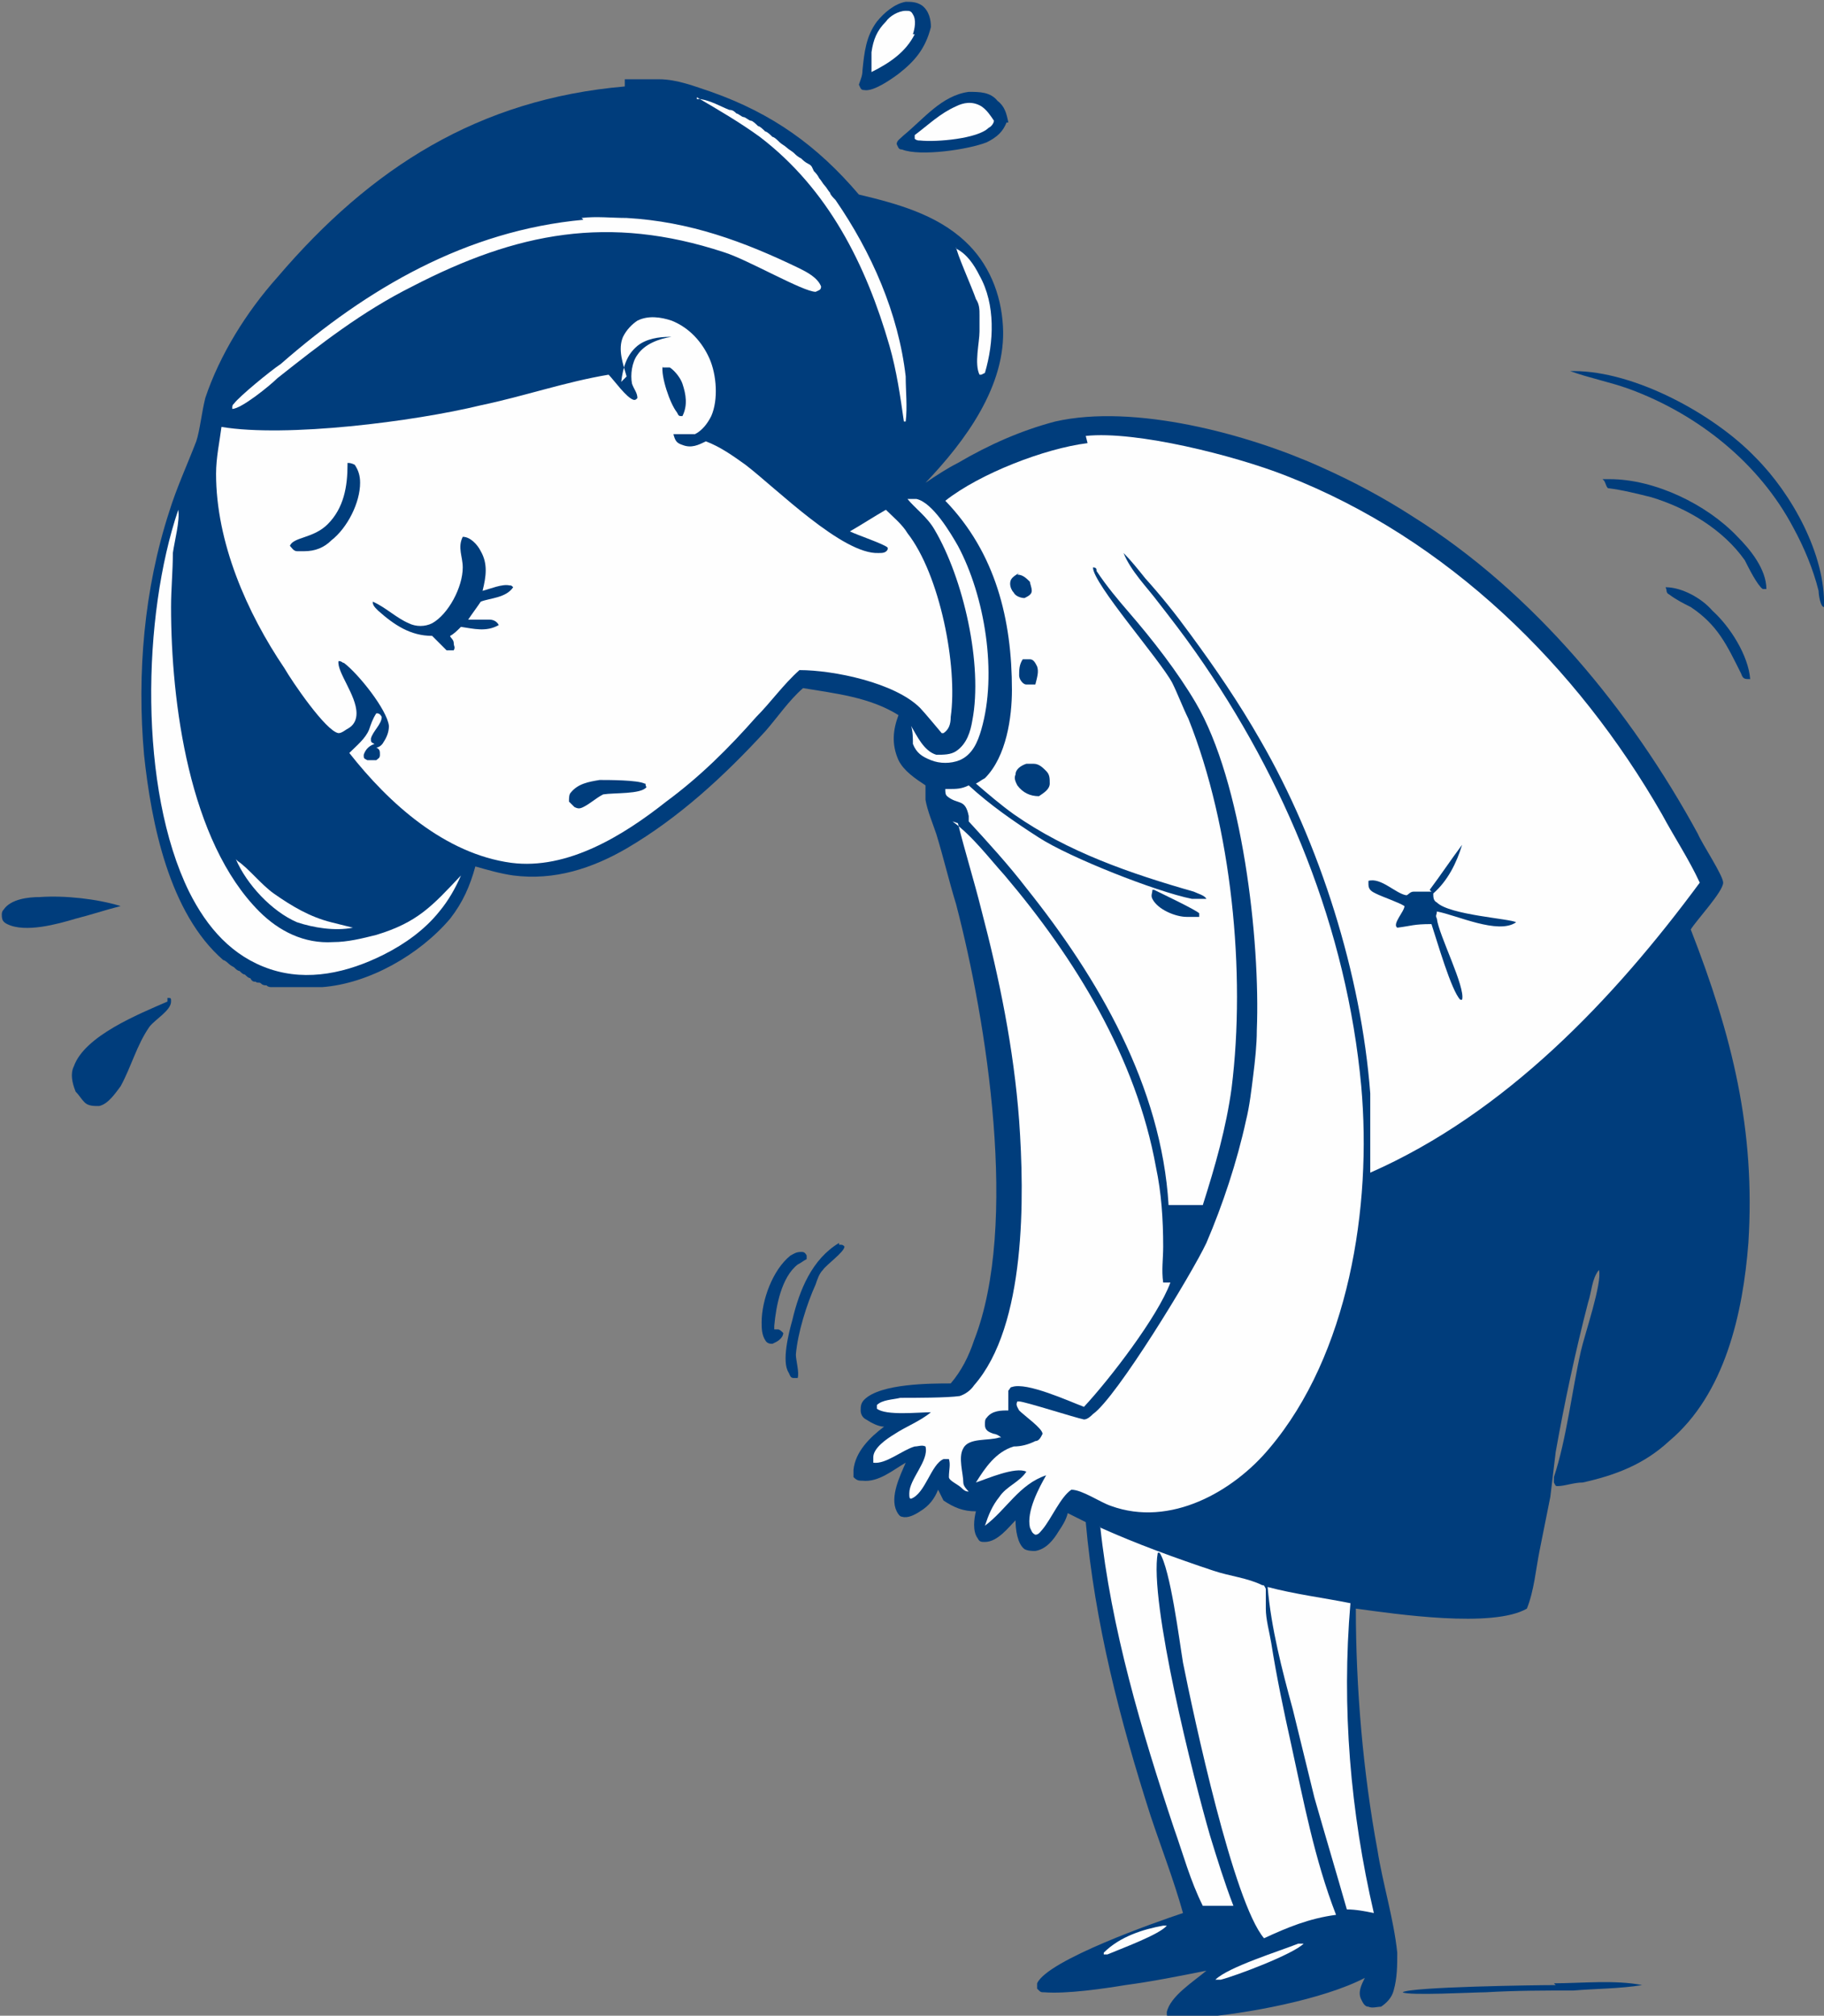 <?xml version="1.0" encoding="UTF-8"?>
<svg xmlns="http://www.w3.org/2000/svg" width="101.3" height="111.9" version="1.1" viewBox="0 0 101.3 111.9">
  <rect x="0" y="0" width="101.3" height="111.9" fill="#808080" stroke="none"/>
  <defs>
    <style>
      .cls-1 {
        fill: #003d7c;
      }

      .cls-2 {
        fill: #fefefe;
      }
    </style>
  </defs>
  <!-- Generator: Adobe Illustrator 28.6.0, SVG Export Plug-In . SVG Version: 1.2.0 Build 709)  -->
  <g>
    <g id="Warstwa_1">
      <g>
        <path class="cls-1" d="M42.9,74.6c-.1,0-.3,0-.4-.2-.2-.3-.2-.7-.2-1,0-1.2.6-2.9,1.6-3.7.2-.1.3-.2.6-.2.1,0,.2,0,.3.2,0,.1,0,.1,0,.2-.2.1-.3.2-.5.3-.9.7-1.2,2.3-1.3,3.4v.2c0,0,.1,0,.2,0,.1,0,.2.1.3.2,0,.2-.2.4-.4.5Z"/>
        <path class="cls-1" d="M92.5,32.6c.9,0,2,.6,2.6,1.3,1,.9,2,2.5,2.1,3.8-.3,0-.4,0-.5-.3-.8-1.6-1.3-2.7-2.8-3.7-.4-.2-.8-.4-1.2-.7-.2-.1-.1-.2-.2-.4Z"/>
        <path class="cls-1" d="M46.6,69.1c.2,0,.2,0,.3.1,0,.3-1,1-1.2,1.3-.2.2-.3.5-.4.8-.5,1.1-1,2.7-1.1,3.9,0,.3.2,1,.1,1.3,0,0,0,0,0,0,0,0-.1,0-.2,0-.2,0-.2-.1-.3-.3-.4-.6,0-2.2.2-2.9.4-1.7,1.1-3.4,2.6-4.3Z"/>
        <path class="cls-1" d="M86.3,110.1c1.5,0,3.4-.2,4.9.1-1.2.2-2.6.2-3.8.3-1.6,0-3.2,0-4.9.1-.6,0-4.3.2-4.6,0,.4-.3,7.4-.4,8.5-.4Z"/>
        <path class="cls-1" d="M89,26.6c.1,0,.3,0,.4,0,2.5,0,5.4,1.4,7.1,3.2.7.7,1.6,1.8,1.6,2.9h-.2c-.3-.2-.8-1.2-1-1.6-1.2-1.7-3.2-2.9-5.2-3.5-.8-.2-1.6-.4-2.4-.5-.1-.1-.1-.2-.2-.4Z"/>
        <path class="cls-1" d="M87.2,20.6c0,0,.1,0,.2,0,3.4,0,7.8,2.4,10.1,4.8,2,2,3.9,5.4,3.8,8.3,0,0,0,0,0,0-.2,0-.3-.7-.3-.9-.3-1.2-.8-2.4-1.4-3.5-1.9-3.6-5.3-6.3-9.1-7.7-1.1-.4-2.2-.6-3.3-1h0Z"/>
        <path class="cls-1" d="M34.7,4.4c.6,0,1.3,0,1.9,0,1,0,2,.4,2.9.7,3.4,1.2,5.9,3,8.2,5.7,2.1.5,4.3,1.1,5.9,2.6,1.3,1.2,2,2.9,2.1,4.7.2,3.3-2.1,6.4-4.3,8.7.6-.4,1.2-.8,1.8-1.1,1.7-1,3.5-1.8,5.4-2.3,4.4-1,10.7.7,14.7,2.5,1.8.8,3.5,1.7,5.2,2.8,6.7,4.2,12.1,10.8,15.8,17.6.2.5,1.4,2.3,1.4,2.7,0,.5-1.5,2.1-1.8,2.6,2.3,5.9,3.6,11.1,3.2,17.4-.3,3.9-1.3,8.4-4.4,11-1.4,1.3-3,1.9-4.8,2.3-.5,0-1,.2-1.4.2-.1,0-.1,0-.2-.2v-.3c.7-2.1,1-4.8,1.5-7,.2-.9,1.2-3.8,1-4.5h0c-.4.5-.4,1.2-.6,1.8-.7,2.7-1.3,5.5-1.8,8.3-.1.8-.2,1.7-.3,2.5-.2,1-.4,2-.6,3-.2,1-.3,2.2-.7,3.2-1.9,1.1-7.3.3-9.5,0,0,4.4.4,9.1,1.2,13.4.3,1.9.9,3.8,1.1,5.7,0,.7,0,1.4-.2,2.1-.1.4-.4.7-.7.9-.2,0-.5.1-.7,0-.2,0-.3-.2-.4-.4-.2-.4,0-.8.2-1.2,0,0,0,0,0,0-2.3,1.2-6.6,2-9.2,2.2-.4,0-1.2.2-1.6,0-.2,0-.2-.1-.2-.3.2-.9,1.5-1.7,2.2-2.3-1.5.3-3,.6-4.5.8-1.2.2-3.3.5-4.5.4-.2,0-.2,0-.4-.2,0-.1,0-.2,0-.3.6-1.3,6.6-3.4,8.1-3.9-.5-1.8-1.2-3.6-1.8-5.4-1.7-5.3-3.1-10.7-3.6-16.3l-1-.5c-.1.4-.3.7-.5,1-.3.5-.7,1-1.3,1.1-.2,0-.4,0-.6-.1-.4-.3-.5-1.1-.5-1.6-.4.4-1,1.2-1.7,1.2-.2,0-.3,0-.4-.2-.3-.4-.2-1.1-.1-1.5-.7,0-1.2-.2-1.8-.6l-.3-.6c-.2.5-.5.9-1,1.2-.3.2-.7.4-1,.3-.1,0-.2-.1-.3-.3-.4-.8.2-2,.5-2.7-.7.4-1.5,1.1-2.4,1-.2,0-.3,0-.5-.2,0-.1,0-.2,0-.4.1-1,.9-1.8,1.7-2.4-.3,0-.7-.2-1-.4-.2-.1-.3-.3-.3-.5,0-.2,0-.4.2-.6.9-.9,3.7-.9,4.8-.9.6-.7,1-1.5,1.3-2.4,2.5-6.4.7-17.7-1-24.2-.4-1.3-.7-2.6-1.1-3.9-.2-.6-.5-1.3-.6-1.9,0-.3,0-.5,0-.8-.6-.4-1.2-.8-1.5-1.4-.4-.9-.3-1.7,0-2.5-1.6-1-3.5-1.2-5.3-1.5-.8.7-1.4,1.6-2.1,2.4-2.3,2.5-4.8,4.8-7.7,6.5-1.9,1.1-4,1.8-6.3,1.5-.7-.1-1.4-.3-2.1-.5-.3,1.1-.7,2-1.4,2.9-1.7,2-4.5,3.6-7.1,3.8-.1,0-.2,0-.4,0-.1,0-.2,0-.4,0-.1,0-.2,0-.4,0-.1,0-.2,0-.4,0-.1,0-.2,0-.4,0-.1,0-.2,0-.4,0-.1,0-.2,0-.4,0-.1,0-.2,0-.3-.1-.1,0-.2,0-.3-.1s-.2,0-.3-.1c-.1,0-.2,0-.3-.2-.1,0-.2-.1-.3-.2-.1,0-.2-.1-.3-.2-.1,0-.2-.1-.3-.2,0,0-.2-.1-.3-.2,0,0-.2-.2-.3-.2-3-2.6-4-7.6-4.4-11.4-.4-4.5,0-9.2,1.4-13.5.4-1.3,1-2.6,1.5-3.9.2-.6.3-1.6.5-2.4.8-2.4,2.3-4.8,4-6.7,5.2-6.1,11.2-9.9,19.3-10.6Z"/>
        <path class="cls-2" d="M64.6,106.9h.2s0,0,0,0c-.4.5-2.6,1.3-3.3,1.6h-.2s0-.1,0-.1h0c.9-.9,2.2-1.3,3.3-1.5Z"/>
        <path class="cls-2" d="M72.1,107.9c.1,0,.2,0,.3,0h0c-.6.6-3.8,1.8-4.6,2-.1,0-.2,0-.3,0h0c.7-.7,3.6-1.6,4.6-2Z"/>
        <path class="cls-2" d="M13.2,47.8c.6.4,1.3,1.3,2,1.8,1,.7,2,1.3,3.2,1.6.4.1.8.2,1.2.3,0,0,0,0,0,0-1,.2-2.2,0-3.1-.3-1.4-.6-2.8-2.1-3.4-3.5Z"/>
        <path class="cls-2" d="M53.1,13.8c.6.3,1,.9,1.3,1.5.9,1.6.8,3.7.3,5.4,0,0,0,0-.2.1h-.1c-.3-.6,0-1.8,0-2.4,0-.3,0-.6,0-.9,0-.3,0-.6-.2-.9-.2-.6-1.1-2.6-1.1-2.9Z"/>
        <path class="cls-2" d="M50.5,27.7c.1,0,.3,0,.4,0,.9.2,1.9,1.9,2.3,2.6,1.5,2.8,2.2,7.1,1.3,10.2-.2.7-.5,1.4-1.2,1.7-.5.2-1.1.2-1.6,0-.5-.2-.8-.4-1-.9,0-.3,0-.7-.1-1,.3.5.7,1.4,1.4,1.6.4,0,.8,0,1.1-.2.6-.4.8-1.1.9-1.7.6-3.1-.5-7.9-2.1-10.6-.4-.7-1.1-1.2-1.5-1.7,0,0,0,0,0,0Z"/>
        <path class="cls-2" d="M38.7,5.5c0,0,.1,0,.2,0,.6.1,1.1.4,1.6.6.2,0,.3.1.4.2.1,0,.3.2.4.2.1,0,.3.2.4.2.1,0,.3.2.4.3.1,0,.3.2.4.3.1,0,.3.2.4.3.1,0,.3.2.4.3.1.1.3.2.4.3.1.1.3.2.4.3.1.1.2.2.4.3.1.1.2.2.4.3s.2.2.3.4c.1.1.2.2.3.4.1.1.2.3.3.4.1.1.2.3.3.4,0,.1.2.3.3.4,2,2.9,3.5,6.3,3.9,9.8,0,.8.1,1.7,0,2.5h-.1c-.2-1.4-.4-2.8-.8-4.2-1.3-4.5-3.4-8.7-7.2-11.6-1.1-.8-2.3-1.5-3.5-2.2Z"/>
        <path class="cls-2" d="M32.3,12.1c.8-.1,1.7,0,2.5,0,3.5.2,6.5,1.3,9.6,2.8.4.2,1,.5,1.2,1,0,.2-.1.2-.3.3-.7,0-3.8-1.8-5.1-2.2-6.4-2.1-11.5-1.1-17.3,1.9-2.8,1.4-5.1,3.2-7.5,5.1-.4.4-2,1.7-2.5,1.7h0c0-.2,0-.2.1-.3.3-.4,2-1.8,2.6-2.2,4.8-4.2,10.3-7.4,16.8-8Z"/>
        <path class="cls-2" d="M70.4,88.1c1.5.4,3.1.6,4.6.9-.5,5.8,0,11.6,1.3,17.2h0c-.5-.1-1-.2-1.5-.2-.6-2.1-1.2-4.1-1.8-6.2-.4-1.6-.8-3.3-1.2-4.9-.6-2.2-1.2-4.5-1.4-6.8Z"/>
        <path class="cls-2" d="M9.9,28.3c.1.6-.2,1.7-.3,2.4,0,1-.1,2-.1,3,0,5.3,1,13,4.9,16.9,1.1,1.1,2.5,1.8,4.1,1.7.8,0,1.6-.2,2.4-.4,2.3-.7,3.1-1.6,4.7-3.3-.3.7-.7,1.4-1.2,2-.8,1-1.9,1.8-3.1,2.4-2,1-4.2,1.5-6.3.8-2.1-.7-3.5-2.3-4.5-4.3-2.8-5.7-2.6-15.3-.6-21.2Z"/>
        <path class="cls-2" d="M61.1,84.8c2,.9,4.2,1.7,6.3,2.4.9.3,1.9.4,2.7.8.1,0,.1,0,.2.2,0,.3,0,.8,0,1.1,0,.6.2,1.3.3,1.9.3,1.9.7,3.8,1.1,5.6.7,3.2,1.3,6.4,2.5,9.5-1.5.2-2.7.7-4,1.3-1.7-2-3.9-12.3-4.5-15.3-.2-1.2-.7-5.2-1.3-6.1h-.1c0,0,0,0,0,0-.5,2.7,2,12.6,2.9,15.7.4,1.3.8,2.6,1.3,3.9-.6,0-1.2,0-1.7,0-.7-1.4-1.1-2.9-1.6-4.3-1.8-5.4-3.5-11.1-4.1-16.8Z"/>
        <path class="cls-2" d="M52.9,45.6c1.1.8,2,2,2.9,3,3.9,4.6,7.3,10.1,8.4,16.2.3,1.4.4,2.9.4,4.4,0,.7-.1,1.3,0,2,.2,0,.2,0,.4,0-.7,1.9-3.4,5.4-4.8,6.9h0c-.8-.3-3.2-1.4-4-1.1-.1,0-.1.1-.2.2,0,.3,0,.8,0,1.1-.4,0-.9,0-1.2.4-.1.1-.1.2-.1.4,0,.3.2.4.5.5.1,0,.3.1.4.2h-.1c-.6.2-1.7,0-2,.6-.3.5,0,1.4,0,1.9,0,.2.2.4.3.5h0c-.1,0-.2,0-.4-.2-.2-.2-.7-.4-.7-.6,0-.4.1-.7,0-1-.1,0-.2,0-.3,0-.7.3-1,1.9-1.8,2.2-.1,0-.1-.1-.1-.3,0-.8,1.1-1.8.9-2.6-.2-.1-.4,0-.6,0-.7.2-1.6,1-2.3.9,0-.1,0-.1,0-.3,0-.5.7-1,1.2-1.3.6-.4,1.4-.7,2-1.2-.7,0-2.5.2-3-.2,0,0,0-.1,0-.2.3-.3.9-.3,1.3-.4.8,0,2.6,0,3.3-.1.3-.1.6-.3.8-.6,2.9-3.3,2.8-10.5,2.5-14.7-.3-4-1.1-7.9-2.1-11.7-.4-1.6-.9-3.2-1.3-4.8Z"/>
        <path class="cls-2" d="M34.8,20.9c-.2-.7-.5-1.5-.2-2.2.2-.4.5-.7.8-.9.6-.3,1.3-.2,1.9,0,1,.4,1.7,1.2,2.1,2.1.4.9.5,2.3.1,3.2-.2.4-.5.8-.9,1-.2,0-.4,0-.7,0,0,0-.1,0-.2,0-.2,0-.2,0-.3,0h0c.1.4.2.5.5.6.5.2.9,0,1.3-.2.8.3,1.5.8,2.2,1.3,1.7,1.3,5.4,5,7.4,4.9.2,0,.4,0,.5-.2,0,0,0-.1,0-.1-.2-.2-1.7-.7-2.1-.9.7-.4,1.3-.8,2-1.2.4.4.9.8,1.2,1.3,1.8,2.3,2.8,7.4,2.4,10.2,0,.4-.1.7-.4.9,0,0,0,0-.1,0,0,0-1-1.2-1.2-1.4-1.4-1.4-4.8-2.1-6.7-2.1-.9.8-1.6,1.8-2.4,2.6-1.5,1.7-3.1,3.3-5,4.7-2.4,1.9-5.5,3.8-8.6,3.4-3.7-.5-6.8-3.3-9-6.1.4-.4.9-.8,1.1-1.3.1-.3.2-.6.4-.9.1,0,.2,0,.3.2,0,.4-.5.8-.6,1.2,0,.2,0,.2.2.3-.3.1-.5.3-.6.6,0,.2,0,.2.2.3.2,0,.3,0,.5,0,.1-.1.2-.1.2-.3,0-.2,0-.3-.2-.4.1,0,.3-.1.4-.3.2-.3.3-.6.3-.9-.1-.9-1.7-2.9-2.5-3.5-.1,0-.1-.1-.3-.1-.1.6,1,1.9,1,2.9,0,.3-.1.6-.4.8-.2.1-.4.3-.6.3-.7-.1-2.6-2.9-3-3.6-2.1-3.1-3.8-7-3.8-10.8,0-.9.2-1.8.3-2.6,3.6.6,10.7-.3,14.4-1.2,2.4-.5,4.7-1.3,7.1-1.7.3.3,1,1.3,1.4,1.4.1,0,.1,0,.2-.1,0-.3-.2-.5-.3-.8-.1-.5,0-1.2.3-1.6.4-.6,1.2-.9,1.9-1h0s0,0,0,0h.2c-.1,0-.2,0-.3,0-.6,0-1.3.1-1.8.5-.6.5-.8,1.2-.9,2Z"/>
        <path class="cls-1" d="M36.8,20.4c.1,0,.3,0,.4,0,.3.2.6.6.7.9.2.6.3,1.2,0,1.8-.2,0-.2,0-.3-.2-.4-.5-.9-2-.8-2.6Z"/>
        <path class="cls-1" d="M33.3,43.3c.5,0,2.1,0,2.5.2.1,0,0,0,.1.2-.3.4-1.8.3-2.4.4,0,0,0,0,0,0h0c-.4.2-.7.5-1.1.7-.2.1-.3.1-.5,0-.1-.1-.2-.2-.3-.3,0-.2,0-.4.1-.5.4-.5,1-.6,1.6-.7Z"/>
        <path class="cls-1" d="M19.3,25.7c.1,0,.2,0,.4.1.2.3.3.6.3,1,0,1.1-.7,2.5-1.6,3.2-.4.4-.9.6-1.5.6-.1,0-.3,0-.4,0-.2,0-.3-.2-.4-.3.2-.5,1.3-.4,2.1-1.2.9-.9,1.1-2.1,1.1-3.3Z"/>
        <path class="cls-1" d="M25.7,29.8c.4,0,.8.4,1,.8.4.7.3,1.4.1,2.2.4-.1,1.1-.4,1.5-.3.1,0,.1,0,.2.1h0c-.4.6-1.3.6-1.8.8h0c-.2.3-.5.7-.7,1,.4,0,.9,0,1.2,0,.2,0,.4.1.5.3h0c-.7.4-1.4.2-2.1.1-.2.2-.4.4-.6.5,0,.1.2.2.2.4,0,.2.1.2,0,.4-.2,0-.2,0-.4,0-.3-.3-.5-.5-.8-.8h0c-1.2,0-2.1-.6-3-1.4-.2-.2-.3-.3-.3-.5h0c.7.3,1.3.9,2,1.2.4.2.9.2,1.3,0,.9-.5,1.7-2,1.7-3.1,0-.6-.3-1.1,0-1.7Z"/>
        <path class="cls-2" d="M60.3,24.2c2.8-.3,8.3,1.1,11.1,2.2,9,3.5,16.2,10.6,20.9,18.8.7,1.3,1.5,2.5,2.1,3.8-4.8,6.5-10.8,12.8-18.3,16.1,0-1.5,0-3,0-4.4-.5-6.6-2.8-13.9-6.1-19.6-1.2-2.1-2.5-4-3.9-5.9-.8-1.1-1.6-2.1-2.5-3.1-.4-.5-.8-1-1.2-1.4h0c.4,1,1.3,1.9,1.9,2.7.7.9,1.4,1.8,2.1,2.8,5,7.1,8.4,15.4,9.2,24.1.6,6.7-.7,14.9-5.1,20.1-2,2.4-5.5,4.4-8.8,3.2-.6-.2-1.6-.9-2.2-.9-.6.4-1.1,1.6-1.6,2.2-.1.1-.2.3-.4.3-.2-.1-.2-.2-.3-.4-.2-.9.5-2.2.9-2.9-1.5.5-2.2,1.9-3.4,2.8.2-.6.4-1.1.8-1.6,0,0,0,0,0,0,.4-.6,1.1-.8,1.5-1.4h0c-.6-.3-2.2.4-2.8.6.5-.8,1.1-1.7,2.1-2,.4,0,.8-.1,1.2-.3.2,0,.3-.2.4-.4,0-.3-1-1-1.3-1.3-.1-.2-.2-.3-.1-.5,0,0,0,0,.1,0,.3,0,3.1.9,3.6,1,.2,0,.4-.2.5-.3,1.3-.9,5.5-7.8,6.3-9.5.9-2.1,1.7-4.5,2.2-6.8.2-.8.3-1.7.4-2.5.1-.8.2-1.7.2-2.5.2-5-.8-13.8-3.4-18.2-1-1.7-2.4-3.5-3.7-5-.6-.7-1.2-1.4-1.8-2.3,0-.1,0-.2-.2-.2h0c0,.9,3.7,5.1,4.4,6.4.3.6.6,1.4.9,2,2.4,6,3.2,14.1,2.4,20.5-.3,2.2-.9,4.3-1.6,6.5-.6,0-1.3,0-1.9,0-.4-6.6-3.9-12.6-7.9-17.6-1-1.3-2.1-2.5-3.2-3.7,0-.1,0-.2,0-.3-.2-1-.6-.6-1.2-1.1-.1-.1-.1-.2-.1-.4.1,0,0,0,.2,0,.4,0,.7,0,1.1-.2,0,0,0,0,0,0,1.2,1.1,2.5,2,3.9,2.9,1.7,1.1,6.5,3,8.5,3.4.2,0,.6,0,.8,0-.1-.2-.5-.3-.7-.4-3.5-1-7-2.2-10-4.3-.7-.5-1.4-1.1-2.1-1.7.2-.1.3-.2.5-.3,1.2-1.2,1.5-3.4,1.5-4.9,0-3.9-.9-7.6-3.7-10.5,1.9-1.5,5.5-2.9,7.9-3.2Z"/>
        <path class="cls-1" d="M56.5,31.9c.3,0,.5.2.7.4,0,.1.1.3.1.5,0,.2-.2.3-.4.4-.2,0-.5-.1-.6-.3-.1-.1-.2-.3-.2-.5,0-.3.2-.4.5-.6Z"/>
        <path class="cls-1" d="M56.7,36.6c.2,0,.4,0,.5,0,.2,0,.3.2.4.4.1.3,0,.6-.1,1-.2,0-.4,0-.5,0-.2,0-.4-.3-.4-.5,0-.3,0-.6.2-.9Z"/>
        <path class="cls-1" d="M64.1,49.4c.4.2,2.3,1.1,2.5,1.3,0,0,0,.1,0,.2-.2,0-.4,0-.7,0-.6,0-1.6-.4-1.9-1-.1-.2,0-.3,0-.5Z"/>
        <path class="cls-1" d="M57,42.4c.1,0,.3,0,.4,0,.3,0,.5.2.7.4.2.2.2.4.2.7,0,.3-.3.5-.6.7-.5,0-.9-.2-1.2-.6-.1-.2-.2-.4-.1-.6,0-.3.3-.5.6-.6Z"/>
        <path class="cls-1" d="M79.4,49.4c.6-.8,1.2-1.7,1.8-2.5-.3,1-.8,2-1.6,2.7,0,.2,0,.4.2.5.7.7,4.1.9,4.4,1.1h0s0,0,0,0c-1,.7-3.3-.4-4.4-.6,0,.2-.1.2,0,.4.1.9,1.6,3.8,1.4,4.5h-.1c-.5-.5-1.3-3.3-1.6-4.2-1,0-1.1.1-1.9.2-.3-.2.4-.9.4-1.2-.3-.2-1.2-.5-1.6-.7-.2-.1-.4-.2-.4-.5v-.2c.7-.2,1.5.7,2.1.8.1,0,.2-.2.4-.2.3,0,.7,0,1,0,0,0,0,0,0,0Z"/>
        <path class="cls-1" d="M9.3,55.4c.2,0,.2,0,.2.2,0,.5-.9,1-1.2,1.4-.7,1-1,2.2-1.6,3.3-.3.4-.7,1-1.2,1.1-.3,0-.6,0-.8-.2-.2-.2-.3-.4-.5-.6-.2-.5-.3-1-.1-1.4.6-1.7,3.6-2.9,5.2-3.6Z"/>
        <path class="cls-1" d="M2.2,49.8c1.4-.1,3.2.1,4.5.5-.8.2-1.7.5-2.5.7-1,.3-2.8.8-3.8.3-.2-.1-.3-.2-.3-.5,0-.1,0-.2.1-.3.4-.6,1.4-.7,2-.7Z"/>
        <path class="cls-1" d="M51.7,1.5c-.3,1.2-.9,1.9-1.8,2.6-.4.3-1.4,1-1.9.9-.2,0-.2-.1-.3-.3.1-.3.2-.5.2-.8,0,0,0,0,0,0,.1-1,.2-1.9.8-2.7.4-.5,1-1,1.6-1.1.3,0,.6,0,.9.2.4.3.5.8.5,1.2Z"/>
        <path class="cls-2" d="M50.8,1.9c-.5,1-1.4,1.6-2.4,2.1,0-.4,0-.7,0-1.1.1-.7.3-1.2.8-1.7.2-.3.7-.6,1.1-.6.2,0,.3,0,.4.2.2.3.1.8,0,1.1Z"/>
        <path class="cls-1" d="M55.9,6.8c-.2.5-.5.8-1.1,1.1-1,.4-3.7.8-4.7.4-.2,0-.2-.1-.3-.3,0-.2.2-.3.4-.5,1.1-.9,2.1-2.2,3.6-2.4.6,0,1.2,0,1.6.5.4.3.5.7.6,1.2Z"/>
        <path class="cls-2" d="M55.2,6.7c0,.1-.1.3-.3.4-.6.6-2.9.8-3.8.7-.1,0-.2,0-.3-.1v-.2c.8-.6,1.4-1.2,2.3-1.6.4-.2.9-.3,1.4,0,.3.2.5.5.7.8Z"/>
      </g>
    </g>
  </g>
</svg>